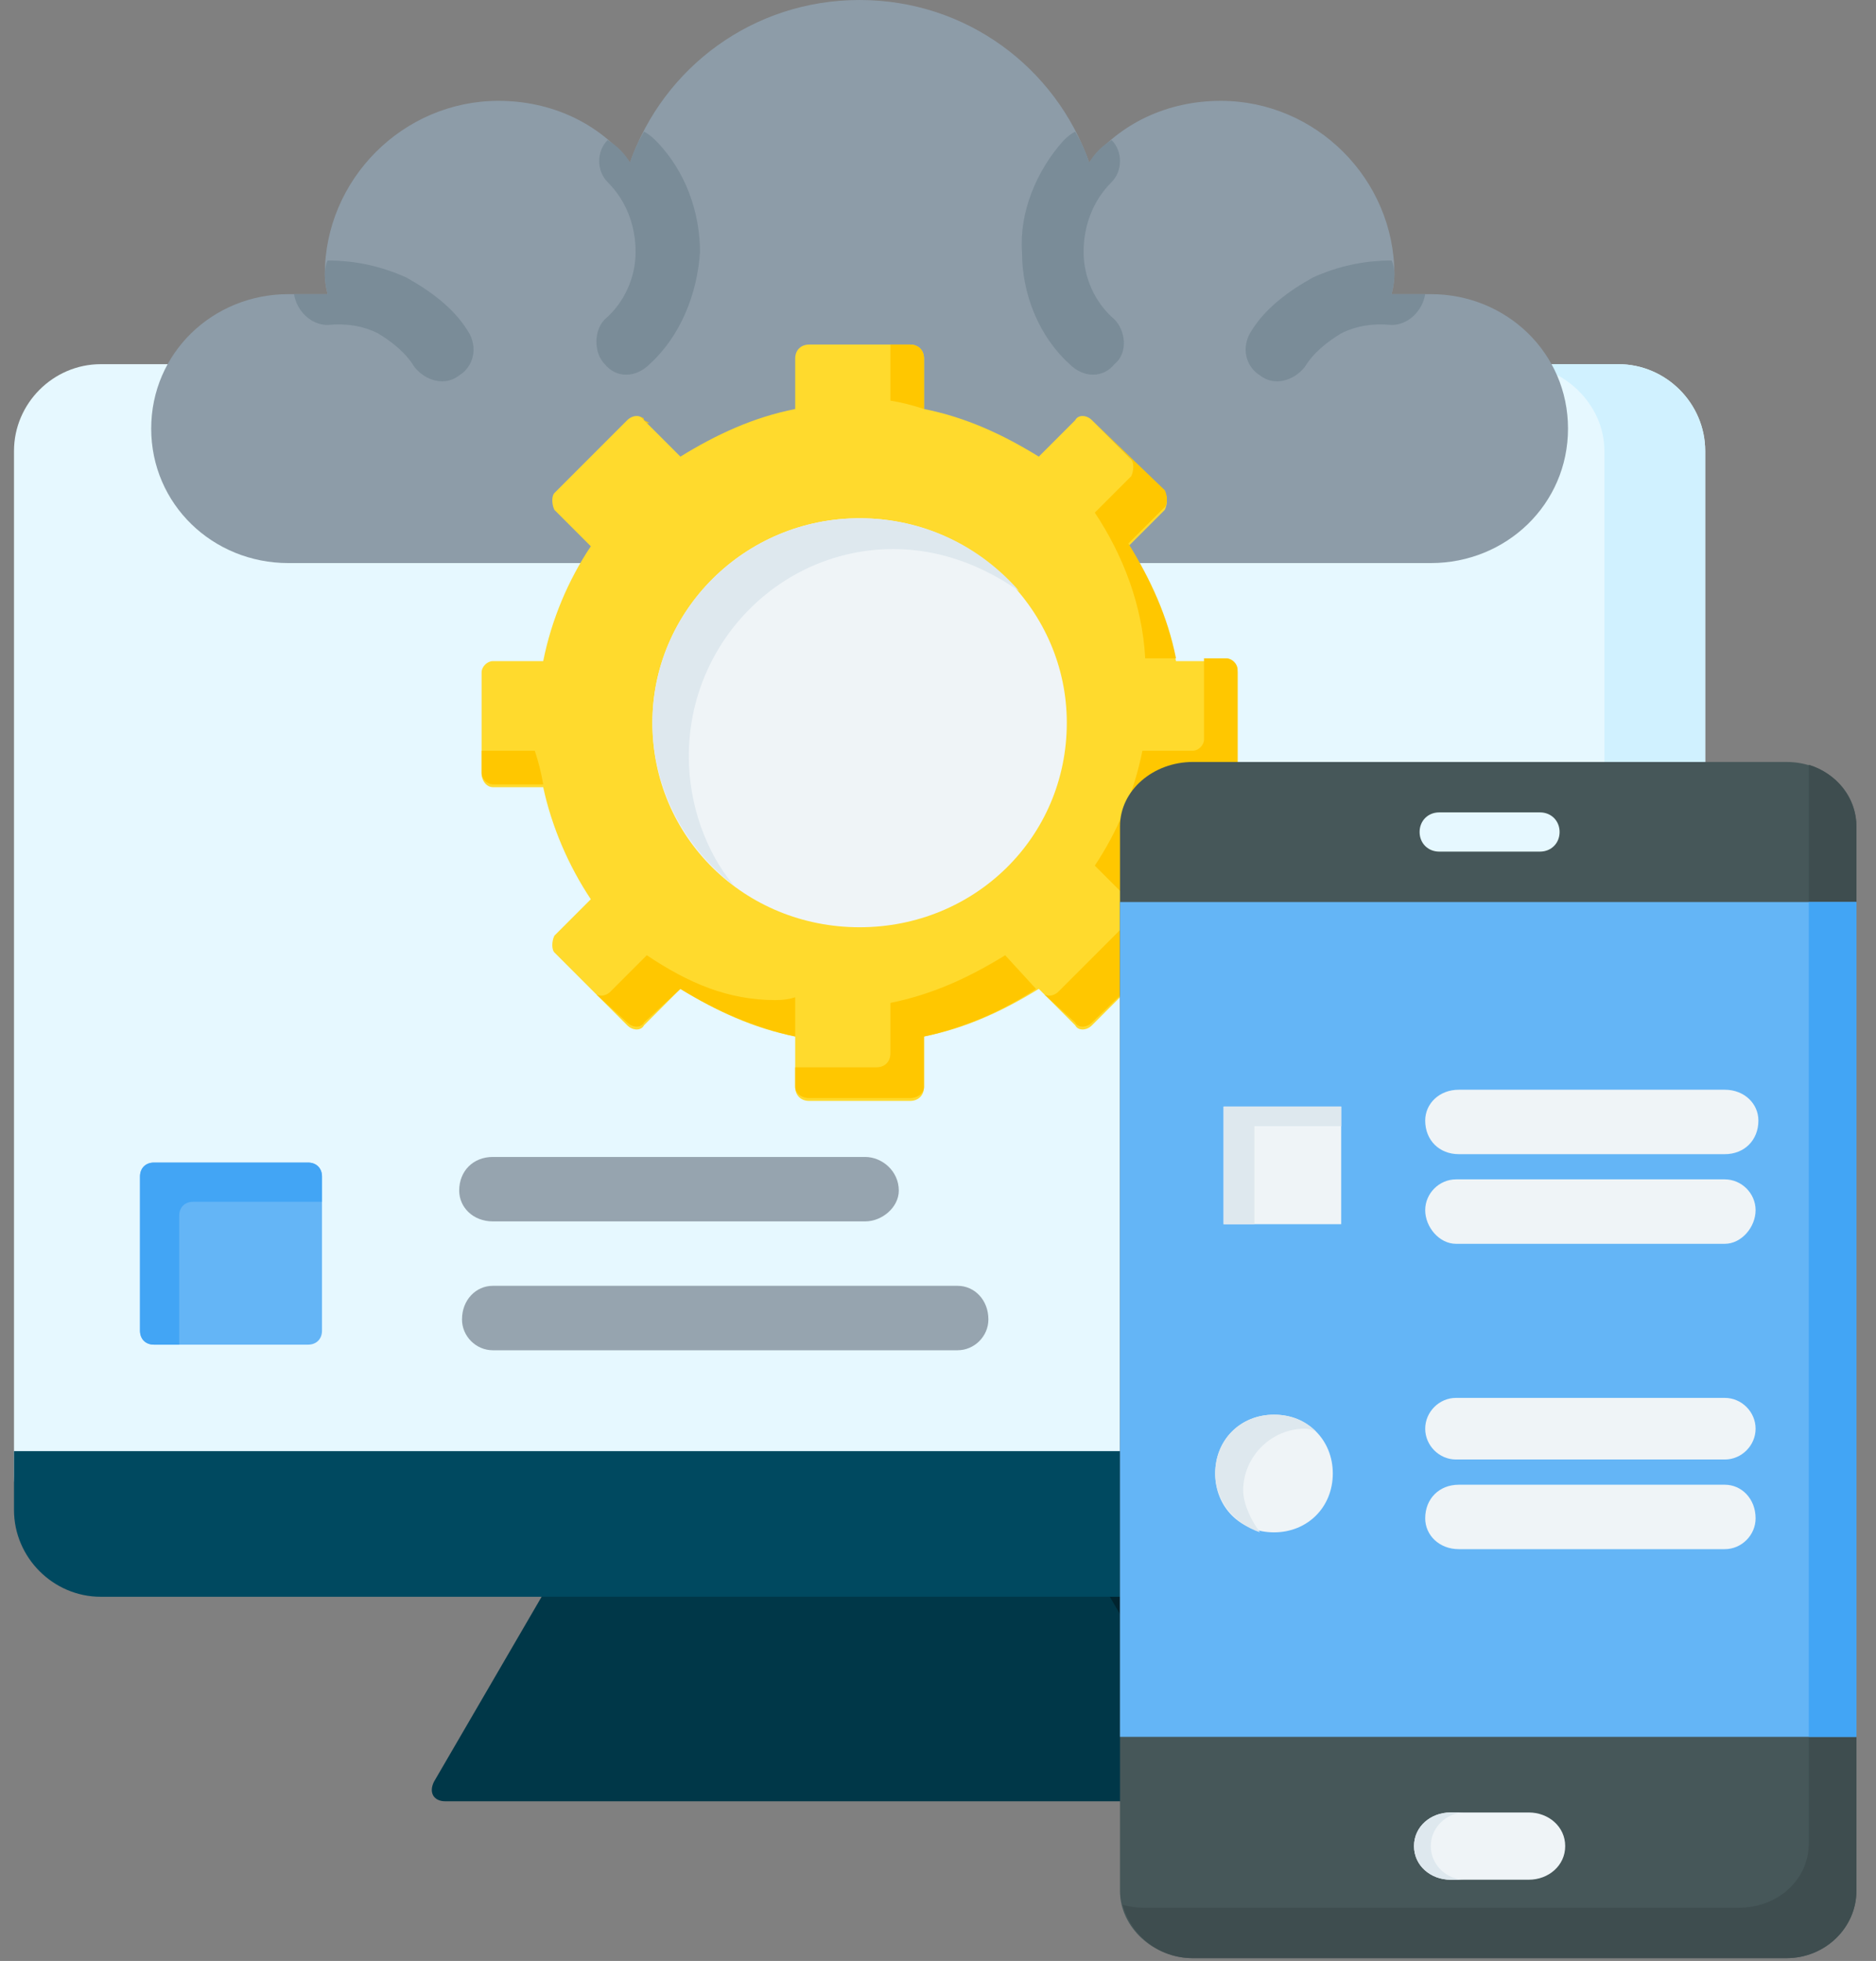 <svg version="1.2" xmlns="http://www.w3.org/2000/svg" viewBox="0 0 67 70" width="67" height="70"><rect x="0" y="0" width="67" height="70" fill="#808080" stroke="none"/><style>.a{fill:#003748}.b{fill:#00242f}.c{fill:#e6f8ff}.d{fill:#d0f1ff}.e{fill:#004960}.f{fill:#96a4af}.g{fill:#64b5f6}.h{fill:#42a5f5}.i{fill:#8d9ca8}.j{fill:#7a8c98}.k{fill:#ffda2d}.l{fill:#ffc700}.m{fill:#eff4f7}.n{fill:#dee8ee}.o{fill:#465759}.p{fill:#3e4d4f}</style><path fill-rule="evenodd" class="a" d="m41.1 55.4l-21 0.3-4.6 7.9c-0.2 0.4 0 0.7 0.4 0.7h29.6c0.4 0 0.6-0.3 0.4-0.7 0 0-4.8-8.2-4.8-8.2z"/><path fill-rule="evenodd" class="b" d="m41.1 55.4h-2.4l4.8 8.2c0.2 0.4-0.1 0.7-0.4 0.7h2.4c0.4 0 0.6-0.3 0.4-0.7 0 0-4.8-8.2-4.8-8.2z"/><path fill-rule="evenodd" class="c" d="m3.6 13h54.2c1.7 0 3.1 1.4 3.1 3.1v36.6c0 1.7-1.4 3.1-3.1 3.1h-54.2c-1.7 0-3.1-1.4-3.1-3.1v-36.6c0-1.7 1.4-3.1 3.1-3.1z"/><path fill-rule="evenodd" class="d" d="m57.8 13c1.7 0 3.1 1.4 3.1 3.1v36.6c0 1.7-1.4 3.1-3.1 3.1h-3.7c1.7 0 3.2-1.4 3.2-3.1v-36.6c0-1.7-1.5-3.1-3.2-3.1z"/><path fill-rule="evenodd" class="e" d="m60.9 51.8h-60.4v2.1c0 1.7 1.4 3.1 3.1 3.1h54.2c1.7 0 3.1-1.4 3.1-3.1z"/><path fill-rule="evenodd" class="a" d="m60.9 51.8h-3.6v2.1c0 1.7-1.5 3.1-3.2 3.1h3.7c1.7 0 3.1-1.4 3.1-3.1z"/><path fill-rule="evenodd" class="f" d="m17.6 41.3c-0.7 0-1.2 0.5-1.2 1.2 0 0.6 0.5 1.1 1.2 1.1h13.3c0.6 0 1.2-0.5 1.2-1.1 0-0.7-0.6-1.2-1.2-1.2zm0 4.6c-0.6 0-1.1 0.5-1.1 1.2 0 0.6 0.5 1.1 1.1 1.1h16.6c0.6 0 1.1-0.5 1.1-1.1 0-0.7-0.5-1.2-1.1-1.2z"/><path fill-rule="evenodd" class="g" d="m5.5 41.5h5.5c0.3 0 0.5 0.2 0.5 0.5v5.5c0 0.3-0.2 0.5-0.5 0.5h-5.5c-0.3 0-0.5-0.2-0.5-0.5v-5.5c0-0.3 0.2-0.5 0.5-0.5z"/><path fill-rule="evenodd" class="h" d="m5.5 41.5h5.5c0.3 0 0.5 0.2 0.5 0.5v0.9h-4.6c-0.3 0-0.5 0.2-0.5 0.5v4.6h-0.9c-0.3 0-0.5-0.2-0.5-0.5v-5.5c0-0.3 0.2-0.5 0.5-0.5z"/><path fill-rule="evenodd" class="i" d="m10.3 10.5h1.4q-0.1-0.4-0.1-0.7c0-3.4 2.8-6.2 6.2-6.2 1.9 0 3.6 0.8 4.7 2.2 1.2-3.4 4.4-5.8 8.2-5.8 3.8 0 7 2.4 8.2 5.8 1.1-1.4 2.8-2.2 4.7-2.2 3.4 0 6.2 2.8 6.2 6.2q0 0.3-0.1 0.7h1.4c2.7 0 4.9 2.1 4.9 4.8 0 2.7-2.2 4.8-4.9 4.8h-40.8c-2.7 0-4.9-2.1-4.9-4.8 0-2.7 2.2-4.8 4.9-4.8z"/><path fill-rule="evenodd" class="j" d="m10.5 10.5h1.2q-0.1-0.4-0.1-0.7 0-0.3 0.1-0.5c1 0 1.9 0.2 2.8 0.6 0.9 0.5 1.7 1.1 2.2 1.9 0.4 0.6 0.2 1.3-0.3 1.6-0.5 0.4-1.2 0.2-1.6-0.3-0.3-0.5-0.8-0.9-1.3-1.2q-0.8-0.4-1.8-0.3c-0.6 0-1.1-0.5-1.2-1.1q0 0 0 0zm11.2-5.5q0.5 0.3 0.8 0.8 0.2-0.6 0.5-1.1 0.2 0.1 0.4 0.3c1.1 1.1 1.6 2.6 1.6 4-0.1 1.5-0.7 3-1.8 4-0.5 0.5-1.2 0.5-1.6 0-0.4-0.4-0.4-1.2 0-1.6 0.7-0.6 1.1-1.5 1.1-2.4 0-0.9-0.3-1.8-1-2.5-0.4-0.4-0.4-1.1 0-1.5zm16.7-0.3q0.3 0.5 0.5 1.1 0.3-0.5 0.8-0.8c0.4 0.4 0.4 1.1 0 1.5-0.7 0.7-1 1.6-1 2.5 0 0.9 0.4 1.8 1.1 2.4 0.4 0.4 0.5 1.2 0 1.6-0.4 0.5-1.1 0.5-1.6 0-1.1-1-1.7-2.5-1.7-4-0.1-1.4 0.5-2.9 1.5-4q0.2-0.2 0.4-0.3zm11.3 4.6q0.1 0.2 0.1 0.5 0 0.3-0.1 0.7h1.2q0 0 0 0c-0.1 0.6-0.6 1.1-1.2 1.1q-1-0.1-1.8 0.3c-0.5 0.3-1 0.7-1.3 1.2-0.4 0.5-1.1 0.7-1.6 0.3-0.5-0.3-0.7-1-0.3-1.6 0.5-0.8 1.3-1.4 2.2-1.9 0.9-0.4 1.8-0.6 2.8-0.6z"/><path fill-rule="evenodd" class="k" d="m28.9 12.3h3.6c0.3 0 0.5 0.2 0.5 0.5v1.8c1.5 0.3 2.8 0.9 4.1 1.7l1.3-1.3c0.1-0.2 0.4-0.2 0.6 0l2.6 2.6c0.1 0.1 0.1 0.4 0 0.6l-1.3 1.3c0.8 1.2 1.4 2.6 1.7 4.1h1.8c0.2 0 0.4 0.2 0.4 0.4v3.6c0 0.3-0.2 0.4-0.4 0.4h-1.8c-0.3 1.5-0.9 2.9-1.7 4.1l1.3 1.3c0.1 0.2 0.1 0.5 0 0.6l-2.6 2.6c-0.2 0.2-0.5 0.2-0.6 0l-1.3-1.3c-1.3 0.8-2.6 1.4-4.1 1.7v1.8c0 0.3-0.2 0.5-0.5 0.5h-3.6c-0.3 0-0.5-0.2-0.5-0.5v-1.8c-1.5-0.3-2.8-0.9-4.1-1.7l-1.3 1.3c-0.1 0.2-0.4 0.2-0.6 0l-2.6-2.6c-0.1-0.1-0.1-0.4 0-0.6l1.3-1.3c-0.8-1.2-1.4-2.6-1.7-4h-1.8c-0.2 0-0.4-0.2-0.4-0.5v-3.6c0-0.2 0.2-0.4 0.4-0.4h1.8c0.3-1.5 0.9-2.9 1.7-4.1l-1.3-1.3c-0.1-0.2-0.1-0.5 0-0.6l2.6-2.6c0.2-0.2 0.5-0.2 0.6 0l1.3 1.3c1.3-0.8 2.6-1.4 4.1-1.7v-1.8c0-0.3 0.2-0.5 0.5-0.5z"/><path fill-rule="evenodd" class="l" d="m31.8 12.3h0.7c0.3 0 0.5 0.2 0.5 0.5v1.8q-0.6-0.2-1.2-0.3zm-3.4 23.3v1.4c-1.4-0.3-2.8-0.9-4.1-1.7l-1.3 1.2c-0.1 0.2-0.4 0.2-0.6 0l-1.1-1c0.2 0.1 0.4 0 0.5-0.1l1.3-1.3c1.5 1 2.9 1.6 4.6 1.6q0.4 0 0.7-0.1zm10.7-17.3l1.3-1.3c0.1-0.2 0.1-0.5 0-0.6l-1.5-1.5q0 0 0.1 0.1l2.6 2.5c0.1 0.2 0.1 0.5 0 0.6l-1.3 1.3c0.8 1.3 1.4 2.6 1.7 4.1h-1.1c-0.1-1.9-0.8-3.7-1.8-5.2zm3.9 5.2h0.8c0.2 0 0.4 0.2 0.4 0.4v3.7c0 0.2-0.2 0.4-0.4 0.4h-1.8c-0.3 1.5-0.9 2.9-1.7 4.1l1.3 1.3c0.1 0.1 0.1 0.4 0 0.6l-2.6 2.5c-0.2 0.2-0.5 0.2-0.6 0l-1.1-1c0.2 0.1 0.4 0 0.5-0.1l2.6-2.6c0.1-0.1 0.1-0.4 0-0.6l-1.3-1.3c0.8-1.2 1.4-2.6 1.7-4.1h1.8c0.2 0 0.4-0.2 0.4-0.4 0 0 0-2.9 0-2.9zm-6 11.8c-1.2 0.8-2.6 1.4-4 1.7v1.8c0 0.2-0.2 0.4-0.5 0.4h-3.6c-0.3 0-0.5-0.2-0.5-0.4v-0.7h2.9c0.3 0 0.5-0.2 0.5-0.5v-1.8c1.5-0.3 2.8-0.9 4.1-1.7 0 0 1.1 1.2 1.1 1.2zm-17.6-7.3h-1.8c-0.2 0-0.4-0.2-0.4-0.4v-0.8h1.9q0.2 0.6 0.3 1.2zm3.5-13.1q0.1 0 0.1 0.1l0.2 0.1h-0.1c0 0-0.2-0.2-0.2-0.2z"/><path fill-rule="evenodd" class="m" d="m30.7 33.1c-4.1 0-7.4-3.2-7.4-7.3 0-4 3.3-7.3 7.4-7.3 4.1 0 7.4 3.3 7.4 7.3 0 4.1-3.3 7.3-7.4 7.3z"/><path fill-rule="evenodd" class="n" d="m30.7 18.5c2.3 0 4.3 1 5.7 2.6-1.3-0.9-2.8-1.5-4.5-1.5-4 0-7.3 3.3-7.3 7.4 0 1.7 0.6 3.4 1.6 4.6-1.7-1.3-2.9-3.4-2.9-5.8 0-4 3.3-7.3 7.4-7.3z"/><path fill-rule="evenodd" class="o" d="m66.3 29.5c0-1.3-1.1-2.3-2.5-2.3h-21.2c-1.4 0-2.6 1-2.6 2.3v38c0 1.3 1.2 2.4 2.6 2.4h21.2c1.4 0 2.5-1.1 2.5-2.4z"/><path fill-rule="evenodd" class="p" d="m66.3 29.5c0-1-0.7-1.9-1.7-2.2q0 0.2 0 0.5v38c0 1.3-1.1 2.3-2.5 2.3h-21.3q-0.3 0-0.7-0.1c0.3 1.1 1.3 1.9 2.5 1.9h21.2c1.4 0 2.5-1.1 2.5-2.4z"/><path fill-rule="evenodd" class="c" d="m51.4 30.4c-0.4 0-0.7-0.3-0.7-0.7 0-0.4 0.3-0.7 0.7-0.7h3.6c0.4 0 0.7 0.3 0.7 0.7 0 0.4-0.3 0.7-0.7 0.7z"/><path class="m" d="m51.8 64.7h2.8c0.7 0 1.3 0.5 1.3 1.2 0 0.7-0.6 1.2-1.3 1.2h-2.8c-0.7 0-1.3-0.5-1.3-1.2 0-0.7 0.6-1.2 1.3-1.2z"/><path fill-rule="evenodd" class="n" d="m52.3 64.7h-0.5c-0.7 0-1.3 0.5-1.3 1.2 0 0.7 0.6 1.2 1.3 1.2h0.5c-0.6 0-1.2-0.5-1.2-1.2 0-0.7 0.6-1.2 1.2-1.2z"/><path fill-rule="evenodd" class="g" d="m66.3 32.2v29.8h-26.3v-29.8z"/><path fill-rule="evenodd" class="h" d="m66.3 32.2v29.8h-1.7v-29.8z"/><path fill-rule="evenodd" class="m" d="m47.9 39.5v4.2h-4.2v-4.2z"/><path fill-rule="evenodd" class="n" d="m43.7 39.5h4.2v0.7h-3.1v3.5h-1.1z"/><path fill-rule="evenodd" class="m" d="m45.5 54.7c-1.2 0-2.1-0.9-2.1-2.1 0-1.2 0.9-2.1 2.1-2.1 1.2 0 2.1 0.9 2.1 2.1 0 1.2-0.9 2.1-2.1 2.1z"/><path fill-rule="evenodd" class="n" d="m45.5 50.5c0.6 0 1.1 0.2 1.5 0.6q-0.2-0.1-0.4-0.1c-1.2 0-2.2 1-2.2 2.2 0 0.5 0.3 1.1 0.6 1.5-0.9-0.3-1.6-1.1-1.6-2.1 0-1.2 0.9-2.1 2.1-2.1z"/><path fill-rule="evenodd" class="m" d="m61.6 52.1c0.6 0 1.1-0.5 1.1-1.1 0-0.6-0.5-1.1-1.1-1.1h-9.6c-0.6 0-1.1 0.5-1.1 1.1 0 0.6 0.5 1.1 1.1 1.1zm0-10.9c0.7 0 1.2-0.5 1.2-1.2 0-0.6-0.5-1.1-1.2-1.1h-9.5c-0.7 0-1.2 0.5-1.2 1.1 0 0.7 0.5 1.2 1.2 1.2zm0 3.2c0.6 0 1.1-0.6 1.1-1.2 0-0.6-0.5-1.1-1.1-1.1h-9.6c-0.6 0-1.1 0.5-1.1 1.1 0 0.6 0.5 1.2 1.1 1.2zm0 10.9c0.6 0 1.1-0.5 1.1-1.1 0-0.7-0.5-1.2-1.1-1.2h-9.5c-0.7 0-1.2 0.5-1.2 1.2 0 0.6 0.5 1.1 1.2 1.1z"/></svg>